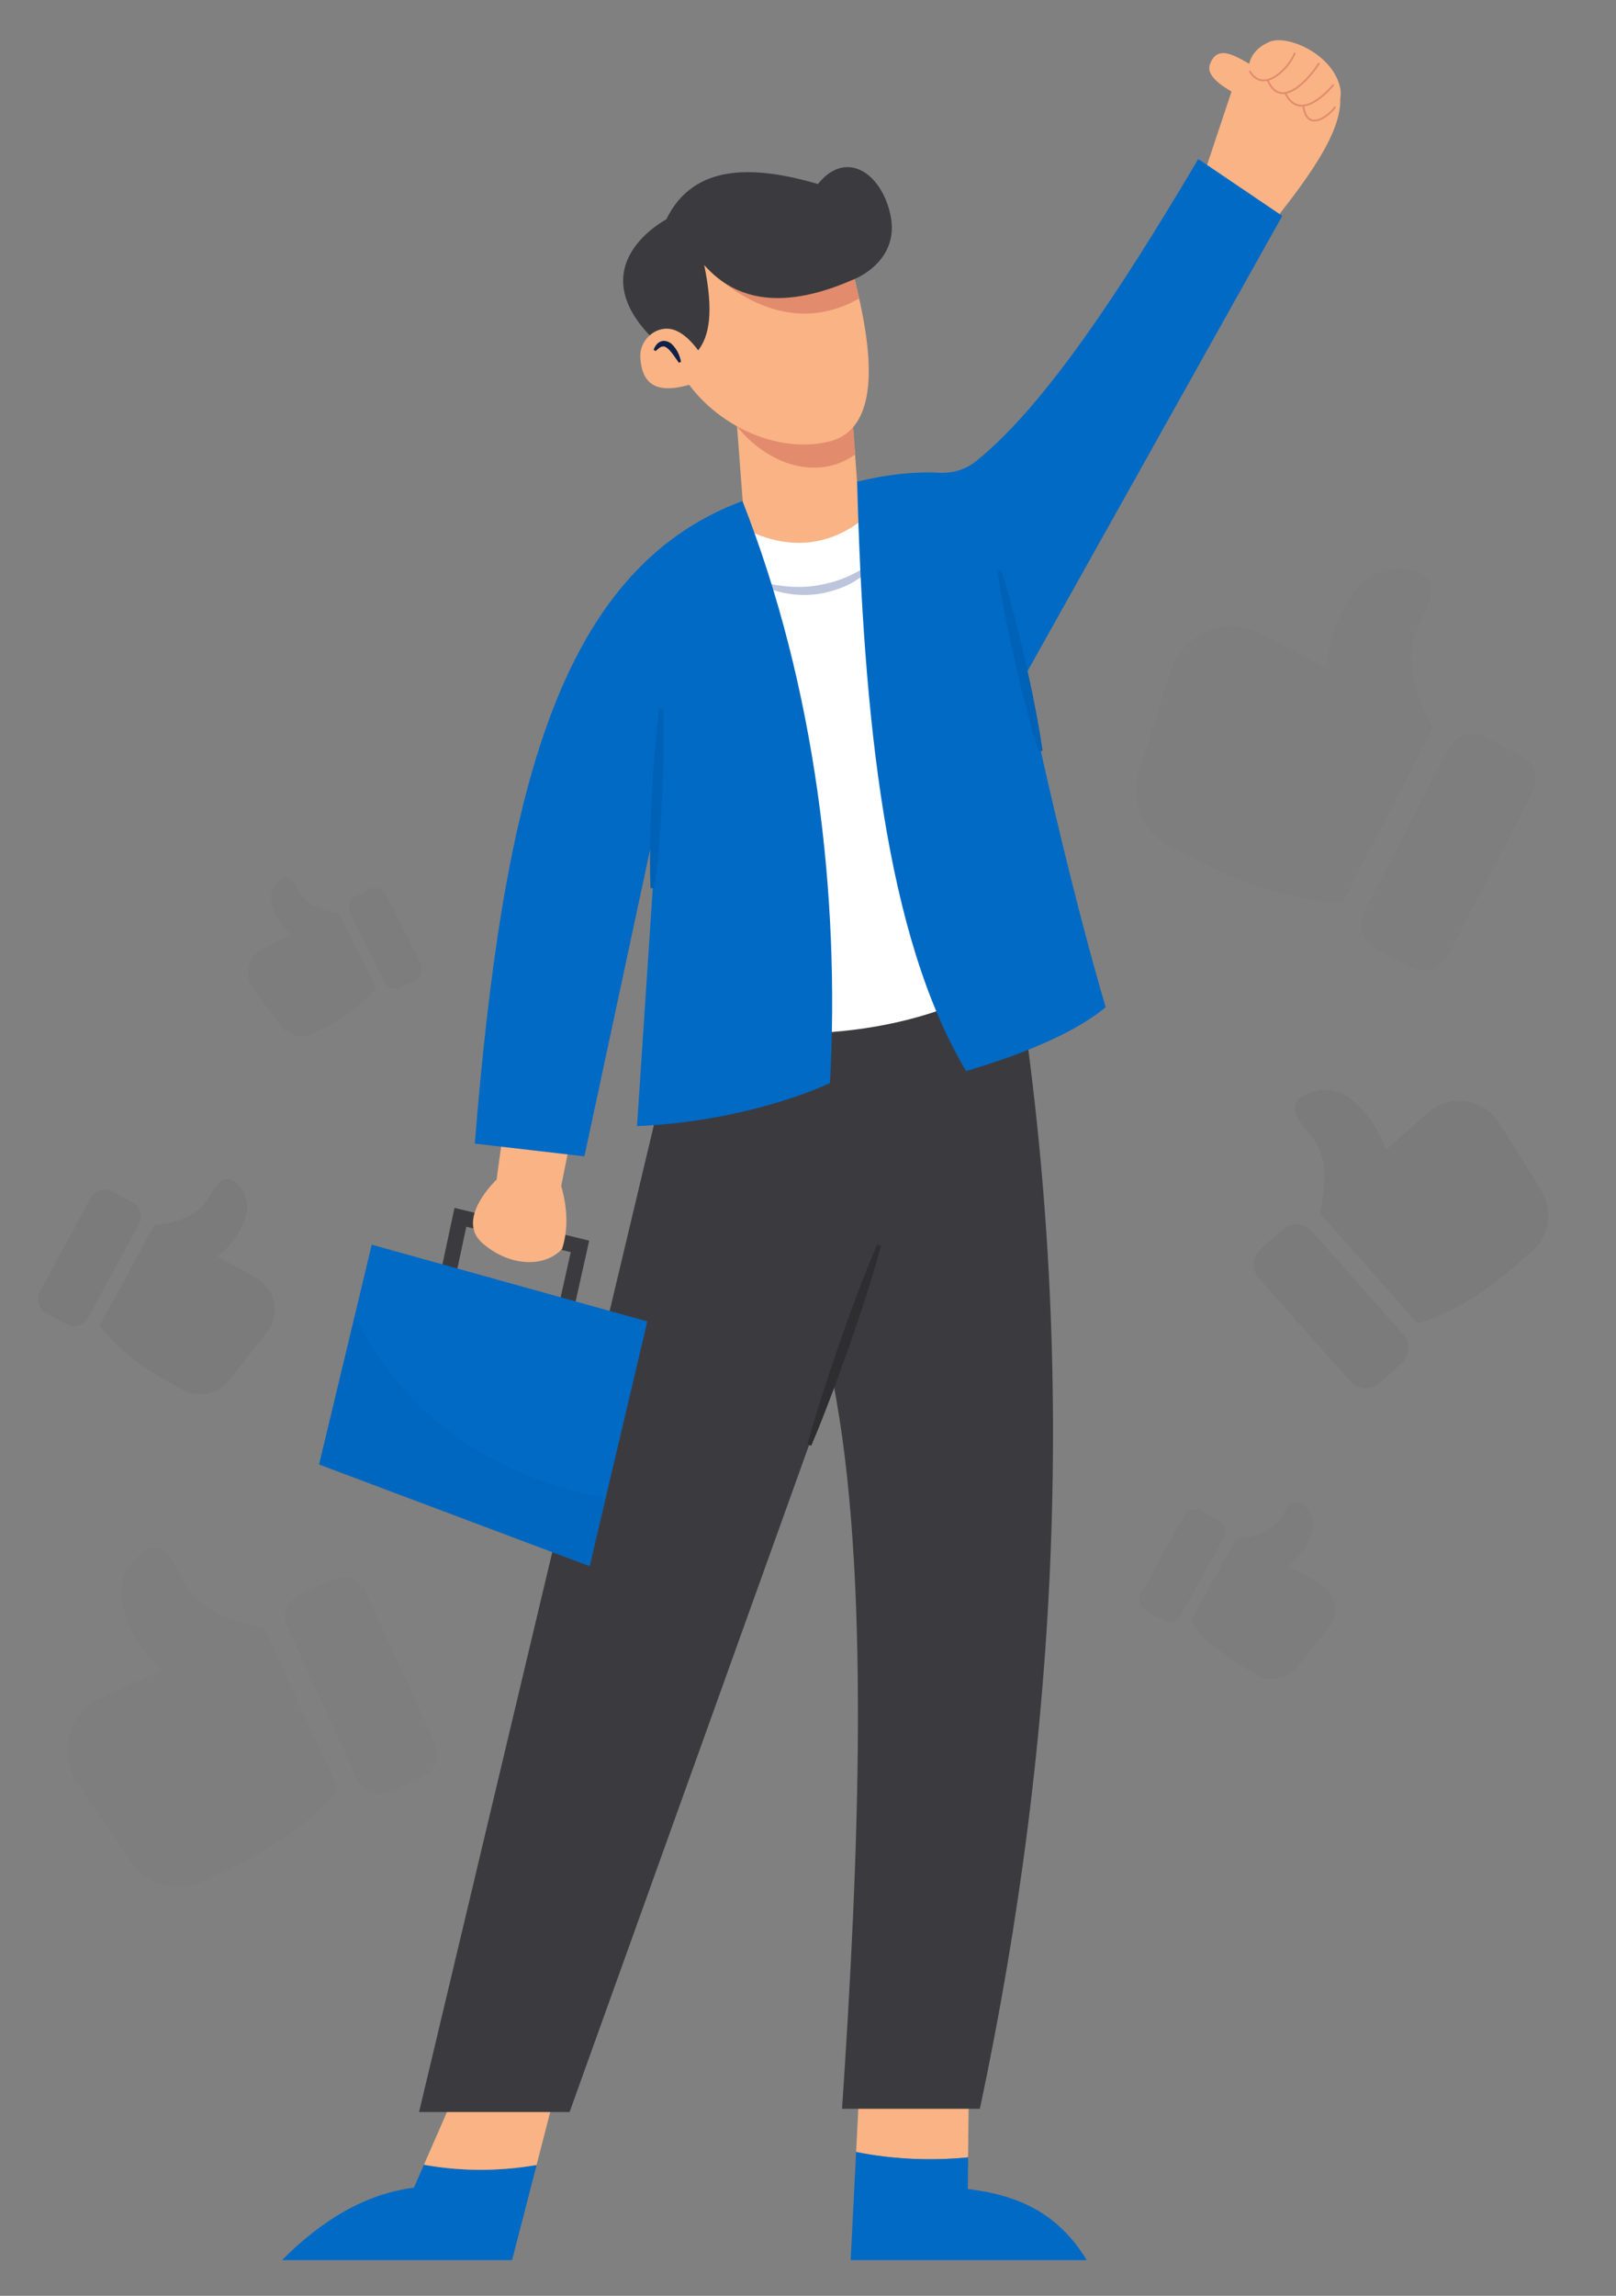 <svg width="181" height="257" viewBox="0 0 181 257" fill="none" xmlns="http://www.w3.org/2000/svg">
<rect x="0" y="0" width="181" height="257" fill="#808080" stroke="none"/>
<g opacity="0.03" clip-path="url(#clip0_7835_21000)">
<path d="M18.055 186.981C17.921 186.844 17.835 186.756 17.749 186.666C15.912 184.776 14.452 182.634 13.773 180.068C13.143 177.688 13.74 175.595 15.641 173.991C16.939 172.895 18.098 173.047 19.095 174.438C19.562 175.089 19.973 175.799 20.298 176.532C21.1 178.338 22.431 179.589 24.147 180.478C25.736 181.302 27.431 181.792 29.179 182.102C29.474 182.154 29.624 182.275 29.746 182.544C32.385 188.316 35.028 194.087 37.69 199.849C37.879 200.258 37.834 200.495 37.538 200.817C34.937 203.661 31.882 205.918 28.523 207.753C26.596 208.806 24.597 209.73 22.602 210.654C19.712 211.991 16.383 210.993 14.578 208.329C12.777 205.668 10.956 203.021 9.14 200.371C8.532 199.485 7.939 198.597 7.689 197.526C6.962 194.406 8.375 191.446 11.258 190.102C13.184 189.205 15.118 188.328 17.049 187.443C17.366 187.297 17.683 187.152 18.053 186.982L18.055 186.981Z" fill="white"/>
<path d="M40.778 177.828C40.684 177.729 40.59 177.632 40.498 177.531C39.688 176.633 38.444 176.329 37.344 176.811C36.064 177.373 34.789 177.952 33.53 178.561C32.17 179.218 31.6 180.821 32.235 182.213C34.813 187.859 37.402 193.501 39.999 199.138C40.656 200.566 42.25 201.163 43.712 200.531C44.939 200.002 46.153 199.442 47.356 198.86C48.588 198.263 49.153 197.067 48.904 195.704C48.893 195.644 48.896 195.58 48.893 195.518C46.188 189.622 43.483 183.724 40.778 177.827L40.778 177.828Z" fill="#3B3B3F"/>
<path d="M18.055 186.981C17.685 187.151 17.368 187.296 17.051 187.442C15.12 188.327 13.186 189.204 11.26 190.101C8.377 191.445 6.964 194.405 7.691 197.525C7.94 198.595 8.534 199.484 9.142 200.37C10.958 203.021 12.78 205.666 14.58 208.328C16.384 210.993 19.713 211.991 22.604 210.653C24.598 209.729 26.599 208.806 28.526 207.752C31.884 205.917 34.938 203.661 37.54 200.816C37.836 200.493 37.88 200.257 37.692 199.848C35.03 194.086 32.386 188.316 29.748 182.543C29.625 182.274 29.475 182.153 29.18 182.101C27.433 181.791 25.739 181.301 24.149 180.477C22.433 179.587 21.102 178.337 20.3 176.531C19.975 175.798 19.564 175.09 19.097 174.437C18.1 173.046 16.941 172.894 15.643 173.99C13.742 175.594 13.145 177.687 13.775 180.067C14.454 182.633 15.914 184.775 17.751 186.665C17.836 186.754 17.923 186.842 18.057 186.98L18.055 186.981Z" fill="#3B3B3F"/>
</g>
<path d="M108.427 241.5L108.522 233.024L96.243 233.893L95.889 240.898C99.802 241.709 104.253 241.916 108.427 241.5Z" fill="#F9B384"/>
<path d="M121.717 252.997C118.388 247.545 113.836 245.726 108.401 245.037L108.427 241.499C104.253 241.915 99.802 241.708 95.889 240.896L95.278 252.997H121.717Z" fill="#006AC5"/>
<path d="M47.481 242.328L46.358 244.894C40.923 245.584 36.06 248.51 31.595 252.999H57.358L60.099 242.359C55.701 243.106 51.506 243.053 47.481 242.328Z" fill="#006AC5"/>
<path d="M60.098 242.358L62.278 233.893L51.423 233.314L47.48 242.327C51.505 243.052 55.7 243.105 60.098 242.358Z" fill="#F9B384"/>
<path d="M114.095 109.852C120.559 151.922 118.726 193.799 109.752 236.063H94.314C96.157 208.632 97.565 176.024 93.252 154.431L63.798 236.425H46.937L74.726 119.694L84.279 100.975L106.665 98.273L114.095 109.852Z" fill="#3B3B3F"/>
<path d="M134.647 20.116L138.796 7.669L150.028 10.293C150.874 14.461 145.828 20.785 142.077 25.52L134.647 20.116Z" fill="#F9B384"/>
<path d="M96.773 64.545L83.839 64.695L82.554 47.755L82.404 45.729L95.395 45.613L95.858 52.04L96.773 64.545Z" fill="#F9B384"/>
<path d="M95.786 50.873C91.552 53.895 86.016 52.013 82.554 47.755L82.404 45.729L95.395 45.613L95.786 50.873Z" fill="#E28B6D"/>
<path d="M92.766 49.453C86.202 50.954 78.874 46.744 75.983 41.153L75.592 31.116L79.265 25.906L94.894 27.252C94.821 27.27 94.83 27.488 94.894 27.861C95.076 28.834 95.676 30.907 96.23 33.407C97.594 39.489 98.685 48.099 92.766 49.453Z" fill="#F9B384"/>
<path d="M81.771 58.134C81.771 58.134 91.42 65.853 99.815 54.853L115.736 107.731C105.987 114.618 93.663 116.998 78.876 115.064L81.771 58.134Z" fill="white"/>
<g opacity="0.3">
<path d="M83.839 64.697C85.175 65.179 86.542 65.472 87.905 65.621C89.269 65.76 90.642 65.729 91.968 65.458C93.29 65.199 94.599 64.783 95.799 64.119C96.431 63.841 96.979 63.418 97.581 63.063C98.172 62.691 98.688 62.217 99.288 61.819C98.846 62.369 98.385 62.922 97.879 63.432C97.33 63.889 96.816 64.415 96.18 64.77C94.987 65.609 93.575 66.113 92.144 66.408C89.26 66.962 86.182 66.317 83.839 64.697Z" fill="#1F3C88"/>
</g>
<path d="M134.213 17.801C125.483 32.542 116.969 45.496 109.272 51.669C108.13 52.585 106.674 52.995 105.211 52.92C102.317 52.77 99.33 53.124 96.002 53.913C96.7 80.364 99.21 104.867 108.209 119.888C113.629 118.325 120.205 115.812 123.84 112.748C120.878 102.697 117.377 88.286 114.77 75.696L143.621 24.169L134.213 17.801Z" fill="#006AC5"/>
<path d="M96.23 33.407C86.296 39.062 78.037 28.758 78.037 28.758L94.893 27.861C95.075 28.834 95.675 30.907 96.23 33.407Z" fill="#E28B6D"/>
<path d="M78.2 39.222C79.418 37.647 79.975 35 78.876 29.67C82.495 33.763 87.875 34.72 95.762 31.213C95.762 31.213 100.892 29.206 99.718 23.977C98.656 19.248 94.7 16.74 91.613 20.599C84.607 18.555 77.718 18.187 74.63 24.556C74.63 24.556 64.788 29.67 73.183 37.968L78.2 39.222Z" fill="#3B3B3F"/>
<path d="M63.851 148.47L62.156 148.092L63.924 140.167L52.231 137.323L50.681 144.555L48.983 144.191L50.907 135.213L65.99 138.882L63.851 148.47Z" fill="#3B3B3F"/>
<path d="M56.972 123.484C56.682 123.887 55.621 132.048 55.621 132.048C55.621 132.048 50.893 136.481 54.077 139.201C57.261 141.921 61.121 141.821 62.955 139.806C63.593 137.836 63.642 135.531 62.858 132.753L64.691 123.686L56.972 123.484Z" fill="#F9B384"/>
<path d="M72.504 147.925L67.837 167.69L66.043 175.32L35.74 163.938L39.735 147.276L41.634 139.333L72.504 147.925Z" fill="#006AC5"/>
<path d="M150.072 9.685C150.565 11.66 149.16 13.563 145.908 13.809C143.875 13.963 140.856 11.892 140.051 9.222C139.388 7.021 140.325 5.473 142.204 4.676C144.13 3.858 149.14 5.96 150.072 9.685Z" fill="#F9B384"/>
<path d="M73.665 91.133L71.349 126.063C84.279 125.484 92.963 121.239 92.963 121.239C94.086 100.391 91.409 77.063 83.157 56.083C62.2 63.871 56.289 89.676 53.179 128.021L65.456 129.445L73.665 91.133Z" fill="#006AC5"/>
<path d="M78.393 42.695C74.45 44.101 71.93 43.783 71.721 40.015C71.6 37.852 73.828 36.13 75.792 37.043C76.643 37.439 77.439 38.19 78.2 39.221L78.393 42.695Z" fill="#F9B384"/>
<path opacity="0.33" d="M67.837 167.691L66.043 175.322L35.74 163.939L39.735 147.277C43.464 154.989 51.349 164.553 67.837 167.691Z" fill="#0062B7"/>
<path d="M112.144 63.777C112.665 65.435 113.12 67.108 113.558 68.784C114.009 70.458 114.406 72.144 114.801 73.831C115.19 75.519 115.561 77.211 115.891 78.912C116.218 80.615 116.539 82.318 116.776 84.04L116.335 84.141C115.8 82.487 115.349 80.813 114.905 79.138C114.462 77.462 114.062 75.777 113.678 74.088C113.301 72.397 112.926 70.706 112.605 69.002C112.272 67.302 111.954 65.598 111.703 63.878L112.144 63.777Z" fill="#0062B7"/>
<path d="M74.277 79.372C74.335 81.051 74.325 82.727 74.298 84.402C74.284 86.078 74.215 87.751 74.144 89.424C74.066 91.097 73.971 92.768 73.832 94.438C73.692 96.108 73.545 97.777 73.312 99.442L72.86 99.421C72.788 97.741 72.802 96.065 72.822 94.39C72.845 92.714 72.91 91.041 72.993 89.369C73.083 87.697 73.174 86.025 73.322 84.356C73.456 82.686 73.606 81.016 73.825 79.351L74.277 79.372Z" fill="#0062B7"/>
<path d="M90.434 161.691C90.954 159.78 91.54 157.891 92.14 156.008C92.728 154.121 93.392 152.26 94.014 150.384C94.671 148.52 95.341 146.662 96.032 144.81C96.74 142.964 97.454 141.121 98.25 139.306L98.677 139.455C98.17 141.371 97.582 143.258 96.987 145.143C96.375 147.023 95.743 148.895 95.097 150.762C94.417 152.618 93.778 154.487 93.063 156.331C92.361 158.178 91.644 160.021 90.861 161.841L90.434 161.691Z" fill="#2E2E31"/>
<path d="M76.03 40.602C75.828 40.318 75.639 40.027 75.44 39.757C75.235 39.494 75.047 39.221 74.814 39.036C74.589 38.833 74.384 38.74 74.17 38.796C73.931 38.827 73.692 39.083 73.426 39.297L73.203 39.155C73.351 38.818 73.523 38.441 73.974 38.239C74.44 38.028 74.979 38.264 75.256 38.532C75.832 39.106 76.142 39.78 76.277 40.508L76.03 40.602Z" fill="#102048"/>
<path d="M140.588 7.492C142.339 8.354 143.392 9.705 142.941 10.512C142.491 11.318 140.911 11.745 139.16 10.884C137.41 10.023 134.998 8.664 135.513 7.214C136.427 4.641 138.838 6.631 140.588 7.492Z" fill="#F9B384"/>
<g opacity="0.06" clip-path="url(#clip1_7835_21000)">
<path d="M155.264 128.667C155.205 128.52 155.167 128.425 155.128 128.33C154.309 126.308 153.173 124.488 151.456 123.118C149.863 121.847 148.079 121.601 146.23 122.506C144.967 123.124 144.696 124.052 145.417 125.272C145.754 125.843 146.155 126.39 146.602 126.881C147.702 128.091 148.206 129.516 148.307 131.112C148.401 132.591 148.207 134.037 147.859 135.465C147.8 135.705 147.842 135.86 148.005 136.042C151.497 139.966 154.986 143.892 158.462 147.829C158.709 148.109 158.903 148.154 159.246 148.037C162.268 147.016 164.996 145.454 167.506 143.523C168.946 142.414 170.312 141.208 171.678 140.005C173.654 138.262 174.009 135.408 172.592 133.152C171.178 130.901 169.78 128.638 168.379 126.379C167.91 125.624 167.436 124.878 166.708 124.331C164.587 122.741 161.874 122.824 159.895 124.559C158.573 125.719 157.264 126.891 155.949 128.059C155.733 128.25 155.518 128.442 155.265 128.666L155.264 128.667Z" fill="white"/>
<path d="M140.754 142.826C140.71 142.721 140.669 142.617 140.622 142.514C140.212 141.601 140.397 140.557 141.129 139.886C141.982 139.103 142.845 138.331 143.726 137.58C144.677 136.769 146.082 136.872 146.924 137.817C150.341 141.653 153.751 145.495 157.154 149.342C158.017 150.316 157.937 151.722 156.971 152.618C156.161 153.371 155.332 154.105 154.49 154.821C153.627 155.555 152.533 155.585 151.584 154.941C151.542 154.913 151.492 154.894 151.446 154.871C147.882 150.856 144.318 146.841 140.753 142.825L140.754 142.826Z" fill="#3B3B3F"/>
<path d="M155.264 128.668C155.516 128.444 155.732 128.252 155.948 128.061C157.263 126.893 158.572 125.72 159.894 124.561C161.872 122.826 164.586 122.743 166.706 124.333C167.434 124.879 167.909 125.626 168.378 126.381C169.78 128.641 171.176 130.903 172.591 133.154C174.008 135.409 173.654 138.264 171.676 140.007C170.312 141.209 168.945 142.417 167.504 143.525C164.995 145.456 162.267 147.017 159.245 148.039C158.902 148.155 158.708 148.111 158.461 147.831C154.985 143.894 151.496 139.967 148.003 136.044C147.841 135.861 147.8 135.707 147.858 135.466C148.206 134.039 148.399 132.593 148.306 131.114C148.204 129.517 147.701 128.093 146.601 126.883C146.154 126.392 145.754 125.845 145.416 125.274C144.695 124.054 144.966 123.126 146.229 122.508C148.078 121.603 149.863 121.849 151.455 123.12C153.172 124.49 154.308 126.31 155.127 128.332C155.165 128.426 155.203 128.521 155.263 128.669L155.264 128.668Z" fill="#3B3B3F"/>
</g>
<g opacity="0.06" clip-path="url(#clip2_7835_21000)">
<path d="M24.427 140.682C24.519 140.6 24.578 140.547 24.637 140.494C25.893 139.366 26.919 138.06 27.465 136.449C27.972 134.955 27.681 133.592 26.536 132.484C25.753 131.727 25.006 131.773 24.308 132.619C23.981 133.015 23.688 133.451 23.448 133.905C22.857 135.025 21.952 135.766 20.817 136.26C19.765 136.718 18.66 136.957 17.529 137.079C17.339 137.099 17.237 137.17 17.147 137.337C15.209 140.912 13.269 144.485 11.317 148.052C11.178 148.305 11.196 148.458 11.372 148.677C12.91 150.609 14.765 152.184 16.831 153.503C18.017 154.26 19.255 154.938 20.49 155.615C22.279 156.596 24.451 156.103 25.72 154.478C26.987 152.856 28.267 151.243 29.543 149.629C29.97 149.089 30.388 148.547 30.594 147.873C31.195 145.911 30.42 143.957 28.636 142.973C27.444 142.315 26.246 141.671 25.05 141.021C24.854 140.914 24.658 140.807 24.428 140.682L24.427 140.682Z" fill="white"/>
<path d="M10.301 133.843C10.366 133.783 10.431 133.726 10.493 133.665C11.05 133.127 11.859 132.986 12.541 133.342C13.335 133.757 14.124 134.183 14.903 134.627C15.743 135.106 16.038 136.156 15.571 137.018C13.678 140.514 11.777 144.008 9.872 147.498C9.39 148.382 8.345 148.694 7.438 148.227C6.677 147.835 5.925 147.425 5.181 147C4.42 146.565 4.111 145.776 4.329 144.915C4.339 144.877 4.34 144.836 4.344 144.797C6.33 141.146 8.316 137.494 10.302 133.842L10.301 133.843Z" fill="#3B3B3F"/>
<path d="M24.427 140.682C24.657 140.807 24.853 140.914 25.049 141.021C26.245 141.671 27.443 142.315 28.635 142.973C30.419 143.957 31.194 145.911 30.593 147.873C30.387 148.546 29.969 149.089 29.542 149.629C28.265 151.244 26.986 152.856 25.719 154.478C24.45 156.103 22.279 156.596 20.489 155.615C19.255 154.938 18.016 154.261 16.831 153.503C14.764 152.184 12.91 150.609 11.371 148.677C11.196 148.458 11.177 148.305 11.316 148.052C13.268 144.485 15.209 140.912 17.146 137.337C17.237 137.17 17.338 137.1 17.529 137.079C18.659 136.957 19.763 136.717 20.816 136.26C21.951 135.766 22.856 135.025 23.447 133.905C23.687 133.451 23.981 133.016 24.307 132.619C25.006 131.773 25.753 131.727 26.535 132.484C27.68 133.592 27.97 134.956 27.464 136.449C26.919 138.06 25.892 139.366 24.636 140.494C24.577 140.547 24.518 140.599 24.426 140.682L24.427 140.682Z" fill="#3B3B3F"/>
</g>
<g opacity="0.03" clip-path="url(#clip3_7835_21000)">
<path d="M148.496 74.742C148.525 74.532 148.543 74.397 148.562 74.262C148.96 71.384 149.831 68.663 151.601 66.333C153.242 64.171 155.466 63.271 158.149 63.836C159.981 64.221 160.635 65.331 160.102 67.141C159.853 67.988 159.515 68.826 159.098 69.606C158.072 71.528 157.888 73.532 158.279 75.626C158.64 77.566 159.363 79.371 160.279 81.1C160.434 81.392 160.431 81.604 160.28 81.893C157.053 88.101 153.83 94.31 150.627 100.53C150.4 100.971 150.164 101.093 149.683 101.054C145.448 100.723 141.415 99.598 137.543 97.923C135.322 96.963 133.163 95.851 131.007 94.744C127.885 93.14 126.495 89.57 127.587 86.195C128.678 82.825 129.743 79.448 130.815 76.073C131.173 74.944 131.543 73.826 132.304 72.882C134.522 70.136 138.052 69.356 141.175 70.951C143.261 72.016 145.334 73.103 147.413 74.18C147.754 74.357 148.096 74.534 148.495 74.74L148.496 74.742Z" fill="white"/>
<path d="M171.859 88.282C171.881 88.134 171.9 87.986 171.926 87.838C172.157 86.525 171.578 85.237 170.414 84.609C169.057 83.877 167.689 83.162 166.306 82.48C164.814 81.744 163.034 82.335 162.255 83.832C159.096 89.9 155.948 95.976 152.81 102.055C152.015 103.594 152.577 105.384 154.117 106.226C155.409 106.933 156.719 107.609 158.041 108.259C159.394 108.926 160.817 108.606 161.833 107.465C161.878 107.414 161.936 107.374 161.987 107.33C165.278 100.981 168.568 94.631 171.859 88.281L171.859 88.282Z" fill="#3B3B3F"/>
<path d="M148.496 74.742C148.098 74.535 147.756 74.358 147.415 74.181C145.336 73.104 143.263 72.017 141.177 70.952C138.055 69.358 134.524 70.137 132.306 72.883C131.545 73.826 131.175 74.945 130.817 76.074C129.745 79.45 128.681 82.827 127.589 86.196C126.496 89.57 127.886 93.14 131.009 94.745C133.164 95.852 135.323 96.964 137.545 97.924C141.417 99.599 145.449 100.723 149.685 101.055C150.166 101.093 150.402 100.972 150.629 100.531C153.832 94.311 157.054 88.101 160.282 81.894C160.432 81.605 160.435 81.392 160.281 81.101C159.365 79.372 158.643 77.567 158.281 75.627C157.89 73.532 158.074 71.528 159.1 69.607C159.516 68.827 159.854 67.99 160.104 67.142C160.637 65.332 159.983 64.222 158.151 63.836C155.468 63.272 153.244 64.173 151.603 66.334C149.833 68.664 148.961 71.385 148.564 74.263C148.546 74.397 148.528 74.532 148.498 74.743L148.496 74.742Z" fill="#3B3B3F"/>
</g>
<g opacity="0.04" clip-path="url(#clip4_7835_21000)">
<path d="M32.587 104.616C32.522 104.553 32.48 104.514 32.438 104.473C31.543 103.615 30.821 102.633 30.458 101.439C30.122 100.33 30.367 99.336 31.234 98.55C31.826 98.014 32.373 98.065 32.865 98.703C33.095 99.001 33.3 99.327 33.465 99.666C33.873 100.502 34.52 101.067 35.341 101.456C36.102 101.817 36.907 102.018 37.734 102.135C37.873 102.154 37.946 102.208 38.008 102.333C39.346 105.002 40.685 107.669 42.034 110.333C42.129 110.522 42.112 110.634 41.979 110.791C40.804 112.171 39.406 113.284 37.859 114.203C36.971 114.73 36.046 115.198 35.124 115.666C33.788 116.344 32.206 115.931 31.314 114.709C30.422 113.488 29.521 112.275 28.623 111.06C28.322 110.654 28.028 110.246 27.893 109.747C27.499 108.293 28.113 106.878 29.445 106.198C30.335 105.743 31.23 105.299 32.122 104.85C32.269 104.776 32.415 104.702 32.587 104.616L32.587 104.616Z" fill="white"/>
<path d="M43.114 99.93C43.068 99.885 43.022 99.841 42.977 99.795C42.581 99.387 41.991 99.265 41.483 99.51C40.89 99.796 40.301 100.089 39.719 100.397C39.091 100.728 38.85 101.492 39.172 102.135C40.479 104.746 41.791 107.354 43.107 109.96C43.44 110.62 44.2 110.873 44.876 110.552C45.444 110.282 46.005 109.999 46.561 109.705C47.13 109.404 47.375 108.832 47.235 108.195C47.229 108.167 47.229 108.137 47.227 108.108C45.856 105.382 44.485 102.656 43.114 99.929L43.114 99.93Z" fill="#3B3B3F"/>
<path d="M32.588 104.616C32.416 104.702 32.27 104.776 32.123 104.85C31.231 105.299 30.336 105.743 29.446 106.198C28.114 106.878 27.5 108.293 27.894 109.747C28.029 110.246 28.323 110.654 28.624 111.06C29.522 112.275 30.423 113.488 31.314 114.709C32.207 115.931 33.789 116.344 35.125 115.666C36.047 115.198 36.972 114.731 37.86 114.203C39.407 113.284 40.805 112.172 41.98 110.791C42.113 110.634 42.13 110.522 42.035 110.333C40.686 107.669 39.346 105.002 38.009 102.333C37.947 102.209 37.874 102.154 37.735 102.135C36.908 102.018 36.103 101.817 35.342 101.456C34.52 101.067 33.874 100.502 33.467 99.666C33.301 99.327 33.096 99.001 32.866 98.703C32.373 98.065 31.826 98.014 31.235 98.55C30.368 99.336 30.123 100.331 30.459 101.439C30.822 102.633 31.544 103.615 32.439 104.473C32.481 104.513 32.523 104.553 32.589 104.616L32.588 104.616Z" fill="#3B3B3F"/>
</g>
<g opacity="0.04" clip-path="url(#clip5_7835_21000)">
<path d="M144.327 175.28C144.403 175.213 144.452 175.17 144.501 175.127C145.547 174.206 146.405 173.136 146.868 171.812C147.299 170.583 147.07 169.455 146.133 168.531C145.494 167.9 144.877 167.932 144.294 168.625C144.021 168.949 143.775 169.306 143.574 169.679C143.077 170.598 142.324 171.203 141.383 171.601C140.511 171.97 139.597 172.159 138.663 172.25C138.506 172.266 138.421 172.323 138.346 172.46C136.717 175.395 135.087 178.328 133.446 181.256C133.33 181.464 133.344 181.591 133.487 181.773C134.741 183.379 136.259 184.694 137.954 185.8C138.926 186.434 139.942 187.003 140.956 187.573C142.424 188.397 144.221 188.007 145.282 186.677C146.341 185.348 147.41 184.028 148.476 182.706C148.833 182.263 149.182 181.82 149.358 181.265C149.869 179.651 149.246 178.032 147.781 177.205C146.803 176.652 145.82 176.111 144.838 175.565C144.677 175.475 144.516 175.385 144.328 175.28L144.327 175.28Z" fill="white"/>
<path d="M132.724 169.52C132.778 169.472 132.832 169.425 132.884 169.375C133.348 168.935 134.017 168.826 134.576 169.126C135.228 169.474 135.877 169.832 136.515 170.205C137.205 170.607 137.44 171.476 137.048 172.184C135.456 175.054 133.859 177.922 132.259 180.787C131.853 181.512 130.989 181.761 130.244 181.368C129.619 181.039 129.002 180.694 128.392 180.337C127.767 179.972 127.518 179.318 127.705 178.61C127.714 178.579 127.714 178.545 127.719 178.512C129.387 175.515 131.056 172.517 132.724 169.52L132.724 169.52Z" fill="#3B3B3F"/>
<path d="M144.327 175.28C144.515 175.385 144.676 175.475 144.837 175.565C145.819 176.111 146.802 176.652 147.781 177.205C149.245 178.032 149.868 179.651 149.357 181.265C149.181 181.819 148.832 182.263 148.475 182.706C147.408 184.028 146.339 185.348 145.281 186.677C144.22 188.008 142.424 188.397 140.955 187.573C139.942 187.004 138.925 186.435 137.953 185.8C136.258 184.694 134.74 183.379 133.486 181.773C133.343 181.59 133.329 181.464 133.445 181.256C135.086 178.328 136.717 175.395 138.345 172.46C138.421 172.323 138.505 172.266 138.662 172.25C139.596 172.159 140.51 171.97 141.382 171.601C142.323 171.203 143.076 170.598 143.573 169.679C143.774 169.306 144.02 168.95 144.293 168.625C144.876 167.932 145.493 167.9 146.133 168.531C147.069 169.455 147.297 170.583 146.867 171.812C146.404 173.136 145.546 174.206 144.5 175.127C144.451 175.17 144.402 175.213 144.326 175.28L144.327 175.28Z" fill="#3B3B3F"/>
</g>
<path d="M145 6C144.286 7.744 141.5 10.5 140 8" stroke="#E28B6D" stroke-width="0.2" stroke-linecap="round"/>
<path d="M147.712 7.121C146.753 8.662 143.5 12.501 142 9" stroke="#E28B6D" stroke-width="0.2" stroke-linecap="round"/>
<path d="M149.309 9.54C148.374 10.652 145.5 13.5 144 10.5" stroke="#E28B6D" stroke-width="0.2" stroke-linecap="round"/>
<path d="M149.521 12C149.113 12.683 146.5 15 146 12" stroke="#E28B6D" stroke-width="0.2" stroke-linecap="round"/>
<defs>
<clipPath id="clip0_7835_21000">
<rect width="38.39" height="36.37" fill="white" transform="matrix(-0.909 0.417 0.417 0.909 34.894 165)"/>
</clipPath>
<clipPath id="clip1_7835_21000">
<rect width="31.771" height="30.099" fill="white" transform="translate(133 134.091) rotate(-41.594)"/>
</clipPath>
<clipPath id="clip2_7835_21000">
<rect width="24.596" height="23.301" fill="white" transform="translate(14.621 125.899) rotate(28.538)"/>
</clipPath>
<clipPath id="clip3_7835_21000">
<rect width="42.316" height="40.089" fill="white" transform="matrix(-0.888 -0.46 -0.46 0.888 179.017 74.471)"/>
</clipPath>
<clipPath id="clip4_7835_21000">
<rect width="18.057" height="17.106" fill="white" transform="matrix(-0.893 0.449 0.449 0.893 40.132 94)"/>
</clipPath>
<clipPath id="clip5_7835_21000">
<rect width="20.3" height="19.232" fill="white" transform="translate(136.354 163) rotate(29.103)"/>
</clipPath>
</defs>
</svg>
